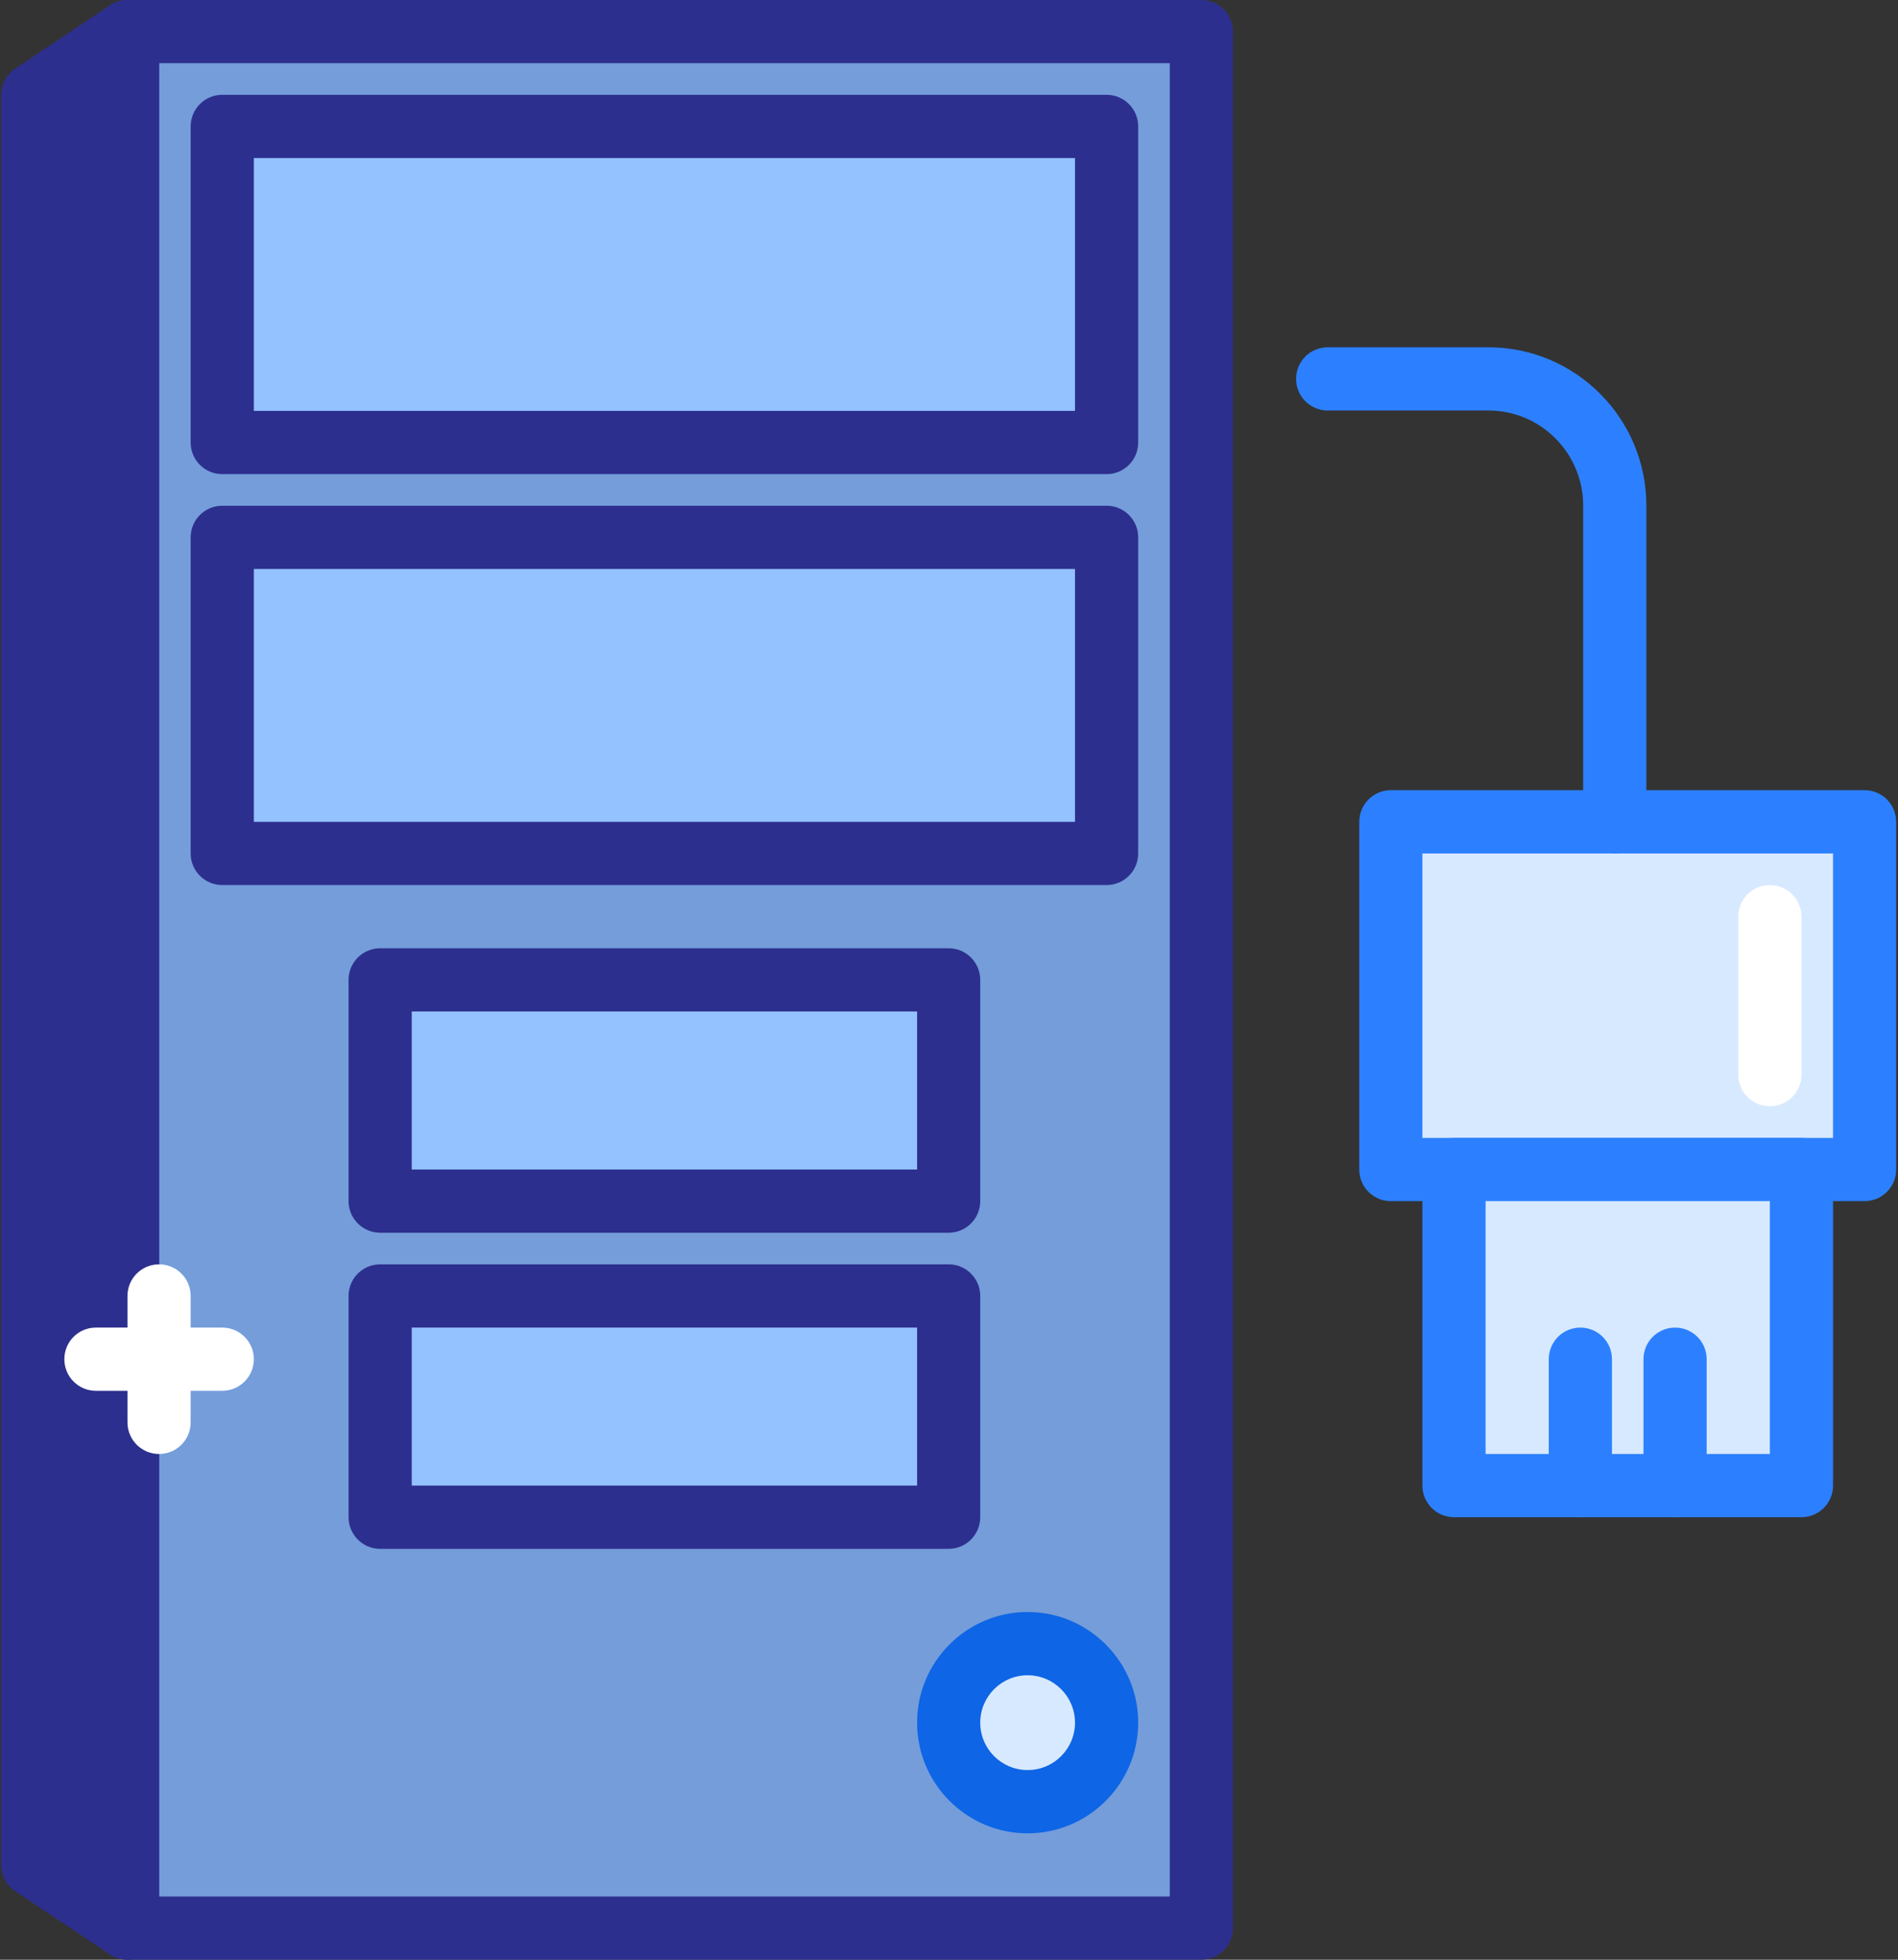 
<svg width="31px" height="32px" viewBox="0 0 31 32" version="1.1" xmlns="http://www.w3.org/2000/svg" xmlns:xlink="http://www.w3.org/1999/xlink">
    <rect x="0" y="0" width="31" height="32" fill="#333333" stroke="none"/>
    <g id="Desktop-Design" stroke="none" stroke-width="1" fill="none" fill-rule="evenodd">
        <g id="Needletail_Destkop_Index_01-Copy" transform="translate(-906, -977)">
            <g id="Group-15" transform="translate(906, 977)">
                <g id="039-computer-3">
                    <polygon id="Fill-1" fill="#D7E9FF" points="22.716 19.097 30.454 19.097 30.454 13.42 22.716 13.42"></polygon>
                    <path d="M30.454,19.613 L22.716,19.613 C22.431,19.613 22.201,19.382 22.201,19.097 L22.201,13.42 C22.201,13.134 22.431,12.903 22.716,12.903 L30.454,12.903 C30.74,12.903 30.97,13.134 30.97,13.42 L30.97,19.097 C30.97,19.382 30.74,19.613 30.454,19.613 Z M23.232,18.581 L29.939,18.581 L29.939,13.936 L23.232,13.936 L23.232,18.581 Z" id="Fill-2" fill="#2C80FF"></path>
                    <polygon id="Fill-3" fill="#D7E9FF" points="23.748 24.258 29.423 24.258 29.423 19.097 23.748 19.097"></polygon>
                    <path d="M29.423,24.774 L23.748,24.774 C23.463,24.774 23.232,24.543 23.232,24.258 L23.232,19.097 C23.232,18.811 23.463,18.581 23.748,18.581 L29.423,18.581 C29.708,18.581 29.939,18.811 29.939,19.097 L29.939,24.258 C29.939,24.543 29.708,24.774 29.423,24.774 Z M24.264,23.742 L28.907,23.742 L28.907,19.613 L24.264,19.613 L24.264,23.742 Z" id="Fill-4" fill="#2C80FF"></path>
                    <path d="M26.374,13.936 C26.088,13.936 25.858,13.705 25.858,13.42 L25.858,8.255 C25.858,7.399 25.164,6.703 24.311,6.703 L21.685,6.703 C21.4,6.703 21.169,6.472 21.169,6.186 C21.169,5.901 21.4,5.671 21.685,5.671 L24.311,5.671 C25.733,5.671 26.89,6.83 26.89,8.255 L26.89,13.42 C26.89,13.705 26.659,13.936 26.374,13.936 Z" id="Fill-5" fill="#2C80FF"></path>
                    <polygon id="Fill-6" fill="#749DDA" points="2.082 31.484 19.621 31.484 19.621 0.516 2.082 0.516"></polygon>
                    <path d="M19.621,32 L2.082,32 C1.797,32 1.566,31.769 1.566,31.484 L1.566,0.516 C1.566,0.231 1.797,0 2.082,0 L19.621,0 C19.906,0 20.137,0.231 20.137,0.516 L20.137,31.484 C20.137,31.769 19.906,32 19.621,32 Z M2.598,30.968 L19.106,30.968 L19.106,1.032 L2.598,1.032 L2.598,30.968 Z" id="Fill-7" fill="#2D2F8E"></path>
                    <polygon id="Fill-8" fill="#94C1FF" points="3.63 7.226 18.074 7.226 18.074 2.065 3.63 2.065"></polygon>
                    <path d="M18.074,7.742 L3.63,7.742 C3.345,7.742 3.114,7.511 3.114,7.226 L3.114,2.065 C3.114,1.779 3.345,1.548 3.63,1.548 L18.074,1.548 C18.359,1.548 18.59,1.779 18.59,2.065 L18.59,7.226 C18.59,7.511 18.359,7.742 18.074,7.742 Z M4.146,6.709 L17.558,6.709 L17.558,2.581 L4.146,2.581 L4.146,6.709 Z" id="Fill-9" fill="#2D2F8E"></path>
                    <polygon id="Fill-10" fill="#94C1FF" points="3.63 13.936 18.074 13.936 18.074 8.774 3.63 8.774"></polygon>
                    <path d="M18.074,14.452 L3.63,14.452 C3.345,14.452 3.114,14.221 3.114,13.936 L3.114,8.774 C3.114,8.489 3.345,8.258 3.63,8.258 L18.074,8.258 C18.359,8.258 18.59,8.489 18.59,8.774 L18.59,13.936 C18.59,14.221 18.359,14.452 18.074,14.452 Z M4.146,13.42 L17.558,13.42 L17.558,9.291 L4.146,9.291 L4.146,13.42 Z" id="Fill-11" fill="#2D2F8E"></path>
                    <polygon id="Fill-12" fill="#94C1FF" points="6.209 19.613 15.494 19.613 15.494 16 6.209 16"></polygon>
                    <path d="M15.494,20.129 L6.209,20.129 C5.924,20.129 5.693,19.898 5.693,19.613 L5.693,16 C5.693,15.715 5.924,15.484 6.209,15.484 L15.494,15.484 C15.779,15.484 16.01,15.715 16.01,16 L16.01,19.613 C16.01,19.898 15.779,20.129 15.494,20.129 Z M6.725,19.097 L14.979,19.097 L14.979,16.516 L6.725,16.516 L6.725,19.097 Z" id="Fill-13" fill="#2D2F8E"></path>
                    <polygon id="Fill-14" fill="#94C1FF" points="6.209 24.774 15.494 24.774 15.494 21.161 6.209 21.161"></polygon>
                    <path d="M15.494,25.291 L6.209,25.291 C5.924,25.291 5.693,25.059 5.693,24.774 L5.693,21.161 C5.693,20.876 5.924,20.645 6.209,20.645 L15.494,20.645 C15.779,20.645 16.01,20.876 16.01,21.161 L16.01,24.774 C16.01,25.059 15.779,25.291 15.494,25.291 Z M6.725,24.258 L14.979,24.258 L14.979,21.678 L6.725,21.678 L6.725,24.258 Z" id="Fill-15" fill="#2D2F8E"></path>
                    <path d="M18.074,28.129 C18.074,28.842 17.496,29.419 16.784,29.419 C16.072,29.419 15.494,28.842 15.494,28.129 C15.494,27.416 16.072,26.839 16.784,26.839 C17.496,26.839 18.074,27.416 18.074,28.129 Z" id="Fill-16" fill="#D7E9FF"></path>
                    <path d="M16.784,29.936 C15.789,29.936 14.979,29.125 14.979,28.129 C14.979,27.133 15.789,26.322 16.784,26.322 C17.779,26.322 18.59,27.133 18.59,28.129 C18.59,29.125 17.779,29.936 16.784,29.936 Z M16.784,27.355 C16.357,27.355 16.01,27.702 16.01,28.129 C16.01,28.556 16.357,28.903 16.784,28.903 C17.211,28.903 17.558,28.556 17.558,28.129 C17.558,27.702 17.211,27.355 16.784,27.355 Z" id="Fill-17" fill="#0E65E5"></path>
                    <path d="M25.812,24.774 C25.527,24.774 25.296,24.543 25.296,24.258 L25.296,22.194 C25.296,21.908 25.527,21.678 25.812,21.678 C26.097,21.678 26.328,21.908 26.328,22.194 L26.328,24.258 C26.328,24.543 26.097,24.774 25.812,24.774 Z" id="Fill-18" fill="#2C80FF"></path>
                    <path d="M27.359,24.774 C27.074,24.774 26.843,24.543 26.843,24.258 L26.843,22.194 C26.843,21.908 27.074,21.678 27.359,21.678 C27.644,21.678 27.875,21.908 27.875,22.194 L27.875,24.258 C27.875,24.543 27.644,24.774 27.359,24.774 Z" id="Fill-19" fill="#2C80FF"></path>
                    <g id="Group-23" fill="#2D2F8E">
                        <polygon id="Fill-20" points="0.535 30.452 2.082 31.484 2.082 0.516 0.535 1.548"></polygon>
                        <path d="M2.082,32 C1.982,32 1.882,31.971 1.796,31.913 L0.249,30.881 C0.105,30.785 0.019,30.624 0.019,30.452 L0.019,1.548 C0.019,1.376 0.105,1.215 0.249,1.119 L1.796,0.087 C1.955,-0.019 2.158,-0.029 2.326,0.061 C2.493,0.151 2.598,0.326 2.598,0.516 L2.598,31.484 C2.598,31.675 2.493,31.849 2.326,31.939 C2.25,31.98 2.166,32 2.082,32 Z M1.051,30.176 L1.566,30.52 L1.566,1.48 L1.051,1.825 L1.051,30.176 Z" id="Fill-22"></path>
                    </g>
                    <path d="M2.598,23.742 C2.313,23.742 2.082,23.511 2.082,23.226 L2.082,21.161 C2.082,20.876 2.313,20.645 2.598,20.645 C2.884,20.645 3.114,20.876 3.114,21.161 L3.114,23.226 C3.114,23.511 2.884,23.742 2.598,23.742 Z" id="Fill-24" fill="#FFFFFF"></path>
                    <path d="M3.63,22.71 L1.566,22.71 C1.281,22.71 1.051,22.479 1.051,22.194 C1.051,21.908 1.281,21.678 1.566,21.678 L3.63,21.678 C3.915,21.678 4.146,21.908 4.146,22.194 C4.146,22.479 3.915,22.71 3.63,22.71 Z" id="Fill-25" fill="#FFFFFF"></path>
                    <path d="M28.907,18.064 C28.622,18.064 28.391,17.834 28.391,17.548 L28.391,14.968 C28.391,14.682 28.622,14.452 28.907,14.452 C29.192,14.452 29.423,14.682 29.423,14.968 L29.423,17.548 C29.423,17.834 29.192,18.064 28.907,18.064 Z" id="Fill-26" fill="#FFFFFF"></path>
                </g>
            </g>
        </g>
    </g>
</svg>